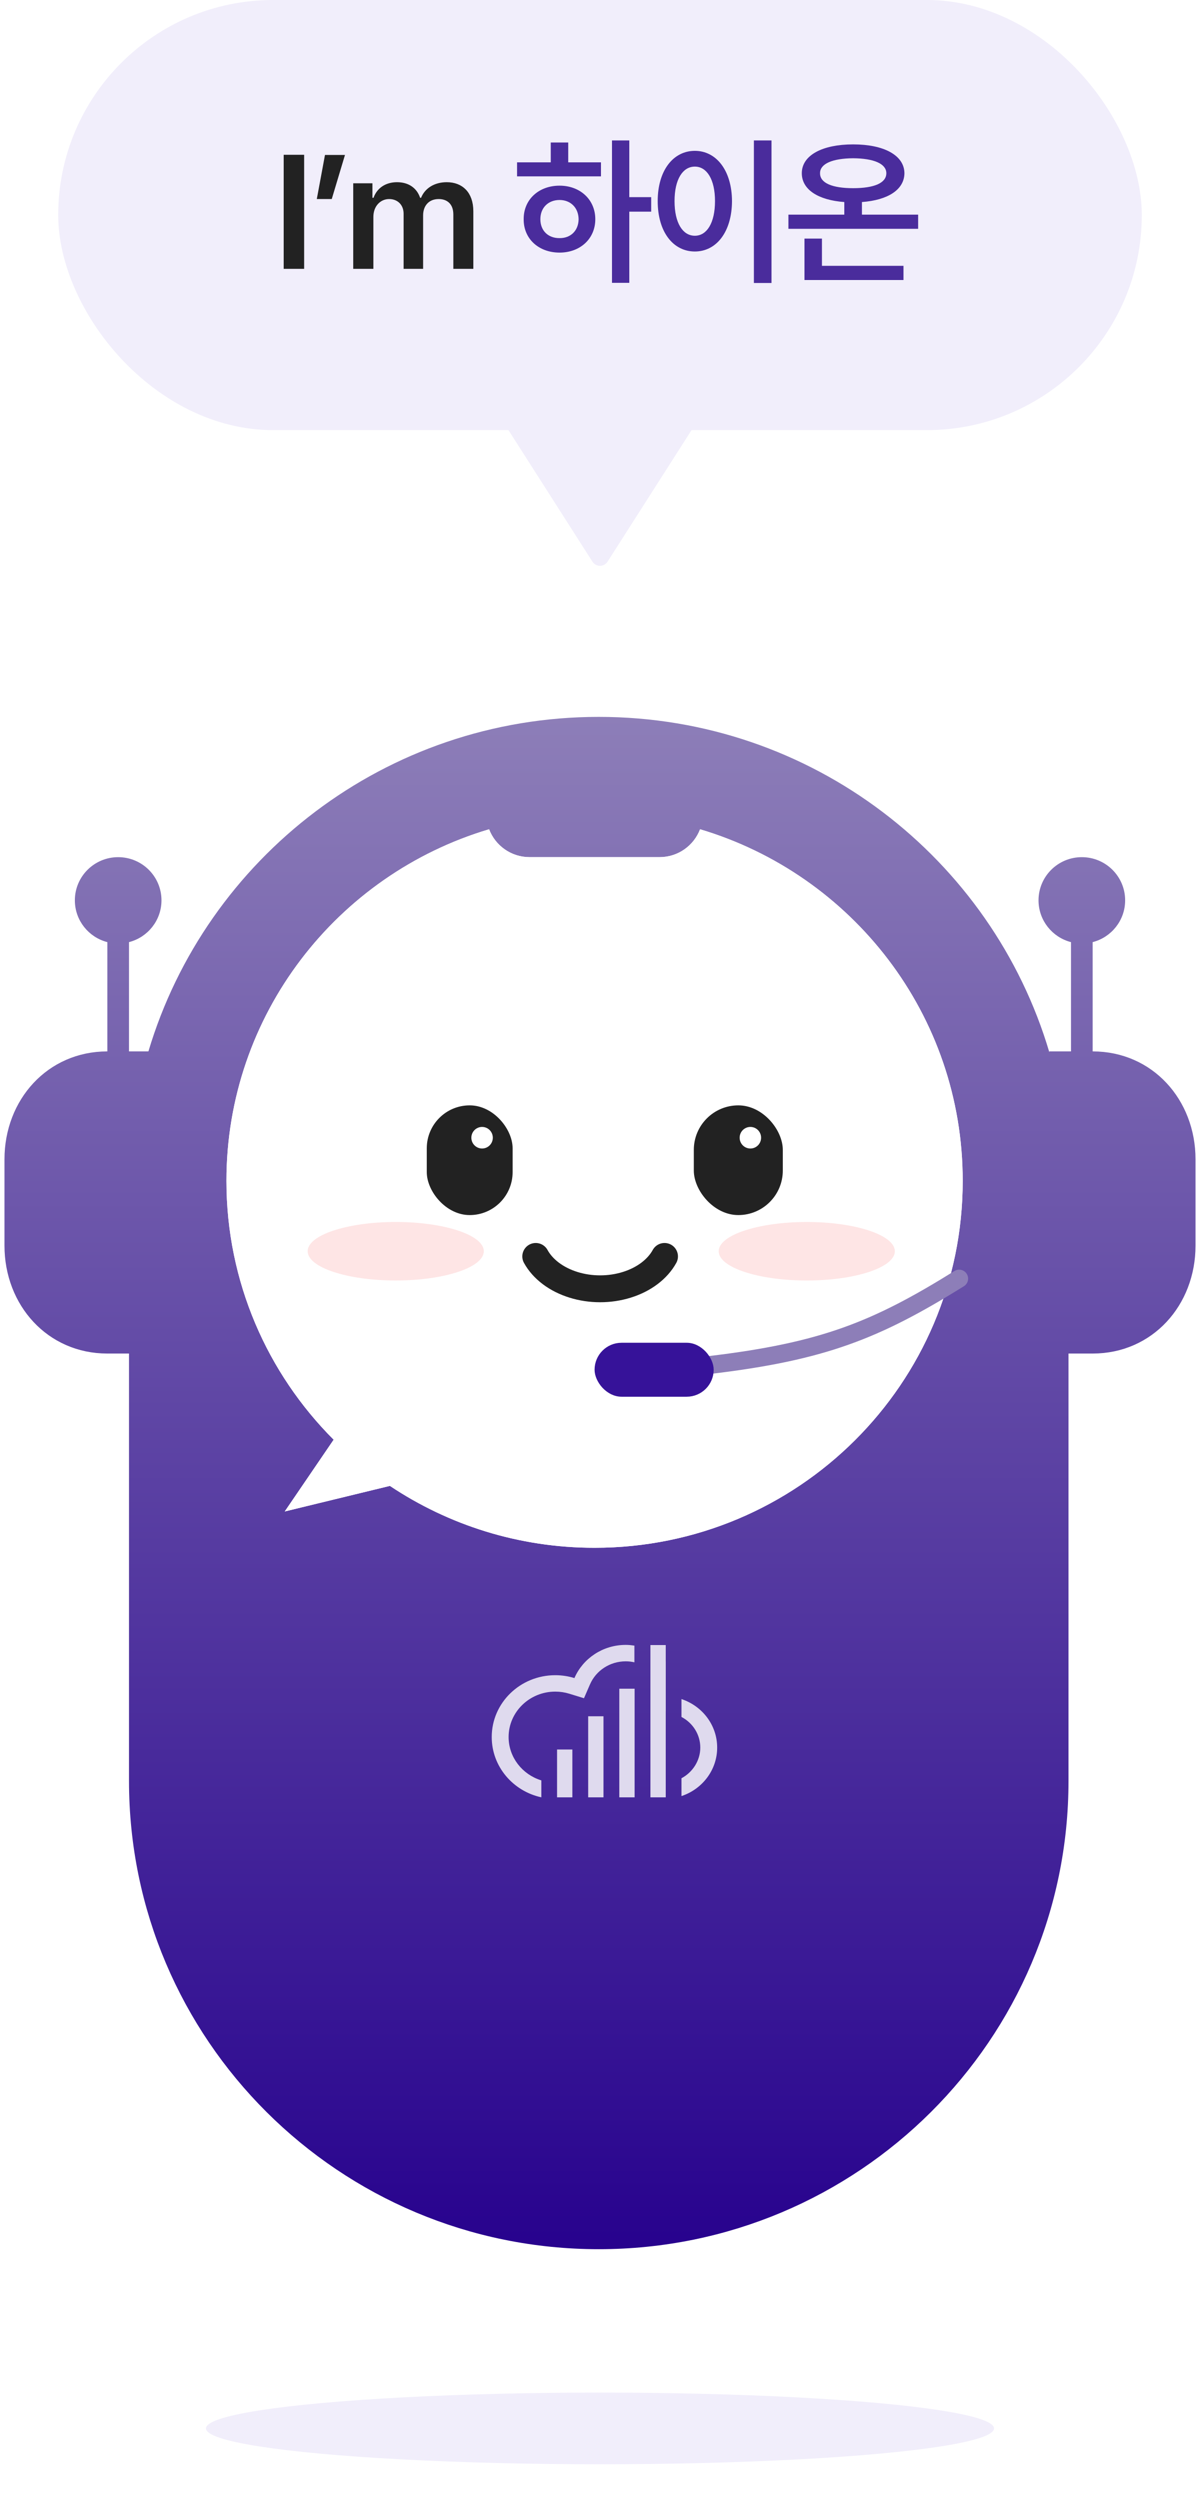 <svg width="134" height="279" viewBox="0 0 134 279" fill="none" xmlns="http://www.w3.org/2000/svg">
<rect x="6.5" width="121" height="48" rx="24" fill="#F1EEFB"/>
<path d="M33.963 17.273V30H31.678V17.273H33.963ZM38.523 17.291L37.046 22.213H35.376L36.29 17.291H38.523ZM39.444 30V20.455H41.588V22.072H41.711C42.098 20.982 43.065 20.332 44.331 20.332C45.631 20.332 46.545 20.982 46.914 22.072H47.02C47.442 21.018 48.496 20.332 49.885 20.332C51.625 20.332 52.856 21.457 52.856 23.584V30H50.623V23.936C50.623 22.74 49.903 22.213 48.989 22.213C47.881 22.213 47.248 22.969 47.248 24.041V30H45.069V23.848C45.069 22.863 44.401 22.213 43.452 22.213C42.485 22.213 41.694 23.004 41.694 24.199V30H39.444Z" fill="#222222"/>
<path d="M70.272 15.674V22.002H72.716V23.619H70.272V31.564H68.339V15.674H70.272ZM67.108 18.117V19.682H57.739V18.117H61.501V15.902H63.452V18.117H67.108ZM62.485 20.719C64.77 20.719 66.475 22.266 66.475 24.463C66.475 26.66 64.77 28.189 62.485 28.189C60.165 28.189 58.46 26.66 58.477 24.463C58.46 22.266 60.165 20.719 62.485 20.719ZM62.485 22.318C61.237 22.318 60.341 23.162 60.341 24.463C60.341 25.764 61.237 26.59 62.485 26.572C63.698 26.59 64.594 25.764 64.612 24.463C64.594 23.162 63.698 22.318 62.485 22.318ZM86.152 15.674V31.582H84.184V15.674H86.152ZM77.592 16.834C79.982 16.834 81.723 19.014 81.74 22.441C81.723 25.904 79.982 28.066 77.592 28.066C75.184 28.066 73.443 25.904 73.443 22.441C73.443 19.014 75.184 16.834 77.592 16.834ZM77.592 18.592C76.238 18.592 75.324 20.016 75.324 22.441C75.324 24.885 76.238 26.309 77.592 26.309C78.928 26.309 79.842 24.885 79.842 22.441C79.842 20.016 78.928 18.592 77.592 18.592ZM102.525 23.953V25.535H88.04V23.953H94.281V22.547C91.38 22.336 89.534 21.167 89.534 19.33C89.534 17.344 91.802 16.113 95.265 16.113C98.728 16.113 100.978 17.344 100.995 19.33C100.978 21.167 99.15 22.336 96.249 22.547V23.953H102.525ZM100.89 29.666V31.248H89.833V26.625H91.784V29.666H100.89ZM95.265 17.66C92.962 17.678 91.556 18.275 91.573 19.33C91.556 20.438 92.962 21 95.265 21C97.585 21 98.974 20.438 98.974 19.33C98.974 18.275 97.585 17.678 95.265 17.66Z" fill="#4A2C9C"/>
<path d="M66.157 62.681L55.5 46H78.5L67.843 62.681C67.45 63.297 66.55 63.297 66.157 62.681Z" fill="#F1EEFB"/>
<path fill-rule="evenodd" clip-rule="evenodd" d="M11.986 151.049H14.405V198.755C14.405 227.609 37.89 251 66.86 251C95.831 251 119.316 227.609 119.316 198.755V151.049H122.014C128.691 151.049 133.5 145.658 133.5 139.007V129.373C133.5 122.722 128.691 117.331 122.014 117.331V105.137C124.1 104.602 125.641 102.716 125.641 100.472C125.641 97.811 123.476 95.655 120.804 95.655C118.133 95.655 115.968 97.811 115.968 100.472C115.968 102.716 117.509 104.602 119.595 105.137V117.331H117.177V117.429C110.764 95.791 90.664 80 66.86 80C43.093 80 23.017 95.743 16.573 117.331H14.405L14.405 105.137C16.491 104.602 18.032 102.716 18.032 100.472C18.032 97.811 15.867 95.655 13.195 95.655C10.524 95.655 8.359 97.811 8.359 100.472C8.359 102.716 9.9 104.602 11.986 105.137L11.986 117.331C5.309 117.331 0.5 122.722 0.5 129.373V139.007C0.5 145.658 5.309 151.049 11.986 151.049ZM66.395 172.725C89.099 172.725 107.504 154.394 107.504 131.782C107.504 113.246 95.138 97.588 78.174 92.543C77.483 94.362 75.718 95.655 73.65 95.655H59.141C57.073 95.655 55.308 94.362 54.616 92.543C37.653 97.588 25.286 113.246 25.286 131.782C25.286 143.053 29.859 153.261 37.258 160.664L31.797 168.673L43.539 165.818C50.075 170.181 57.937 172.725 66.395 172.725Z" fill="url(#paint0_linear_4771_72199)"/>
<path d="M54.615 92.543C37.652 97.587 25.285 113.246 25.285 131.781C25.285 143.052 29.858 153.26 37.257 160.664L31.796 168.672L43.538 165.818C50.073 170.18 57.935 172.725 66.394 172.725C89.098 172.725 107.503 154.394 107.503 131.781C107.503 113.246 95.137 97.587 78.173 92.543C77.482 94.362 75.717 95.654 73.649 95.654H59.14C57.072 95.654 55.307 94.362 54.615 92.543Z" fill="white"/>
<path d="M79.297 152.322C91.911 150.814 97.816 148.466 107.106 142.688" stroke="#8D7EB8" stroke-width="2" stroke-linecap="round"/>
<rect x="66.394" y="149.846" width="13.3" height="6.021" rx="3.011" fill="#361299"/>
<path d="M59.824 140.211C60.215 140.921 60.789 141.566 61.511 142.11C62.234 142.653 63.092 143.084 64.036 143.378C64.98 143.672 65.992 143.824 67.014 143.824C68.037 143.824 69.049 143.672 69.993 143.378C70.937 143.084 71.795 142.653 72.518 142.11C73.24 141.566 73.814 140.921 74.205 140.211" stroke="#222222" stroke-width="3" stroke-linecap="round"/>
<ellipse cx="44.191" cy="139.632" rx="9.835" ry="3.265" fill="#FEE5E5"/>
<ellipse cx="90.089" cy="139.633" rx="9.835" ry="3.265" fill="#FEE5E5"/>
<rect x="77.475" y="123.352" width="9.939" height="12.245" rx="4.97" fill="#222222"/>
<ellipse cx="83.792" cy="126.964" rx="1.198" ry="1.204" fill="white"/>
<rect x="47.656" y="123.352" width="9.587" height="12.245" rx="4.793" fill="#222222"/>
<ellipse cx="53.833" cy="126.964" rx="1.198" ry="1.204" fill="white"/>
<path d="M65.879 187.975L65.211 189.515L63.574 189.011C63.065 188.854 62.537 188.776 62.003 188.776C59.13 188.776 56.794 191.049 56.794 193.844C56.794 196.112 58.334 198.037 60.449 198.682V200.574C57.28 199.883 54.91 197.136 54.91 193.844C54.91 190.032 58.087 186.944 62.005 186.944C62.75 186.944 63.469 187.057 64.143 187.264C65.085 185.089 67.295 183.562 69.873 183.562C70.202 183.562 70.525 183.595 70.841 183.642V185.506C70.529 185.436 70.207 185.396 69.873 185.396C68.126 185.396 66.557 186.409 65.88 187.977L65.879 187.975ZM76.097 189.61V191.603C77.376 192.272 78.2 193.577 78.2 195.022C78.2 196.467 77.347 197.786 76.097 198.444V200.434C78.414 199.666 80.084 197.536 80.084 195.021C80.084 192.506 78.414 190.375 76.097 189.608V189.61ZM74.344 185.413C74.344 185.413 74.342 185.41 74.341 185.41V183.579H72.631V200.573H74.341V190.968H74.344V185.415V185.413ZM69.156 200.573H70.865V188.449H69.156V200.573ZM65.68 200.573H67.39V191.528H65.68V200.573ZM62.205 200.573H63.914V195.235H62.205V200.573Z" fill="#DFDAEE"/>
<g filter="url(#filter0_f_4771_72199)">
<ellipse cx="67" cy="271" rx="44" ry="4" fill="#F1EEFB"/>
</g>
<defs>
<filter id="filter0_f_4771_72199" x="19" y="263" width="96" height="16" filterUnits="userSpaceOnUse" color-interpolation-filters="sRGB">
<feFlood flood-opacity="0" result="BackgroundImageFix"/>
<feBlend mode="normal" in="SourceGraphic" in2="BackgroundImageFix" result="shape"/>
<feGaussianBlur stdDeviation="2" result="effect1_foregroundBlur_4771_72199"/>
</filter>
<linearGradient id="paint0_linear_4771_72199" x1="67" y1="80" x2="67" y2="249.796" gradientUnits="userSpaceOnUse">
<stop stop-color="#8D7EB8"/>
<stop offset="1" stop-color="#28038E"/>
</linearGradient>
</defs>
</svg>

